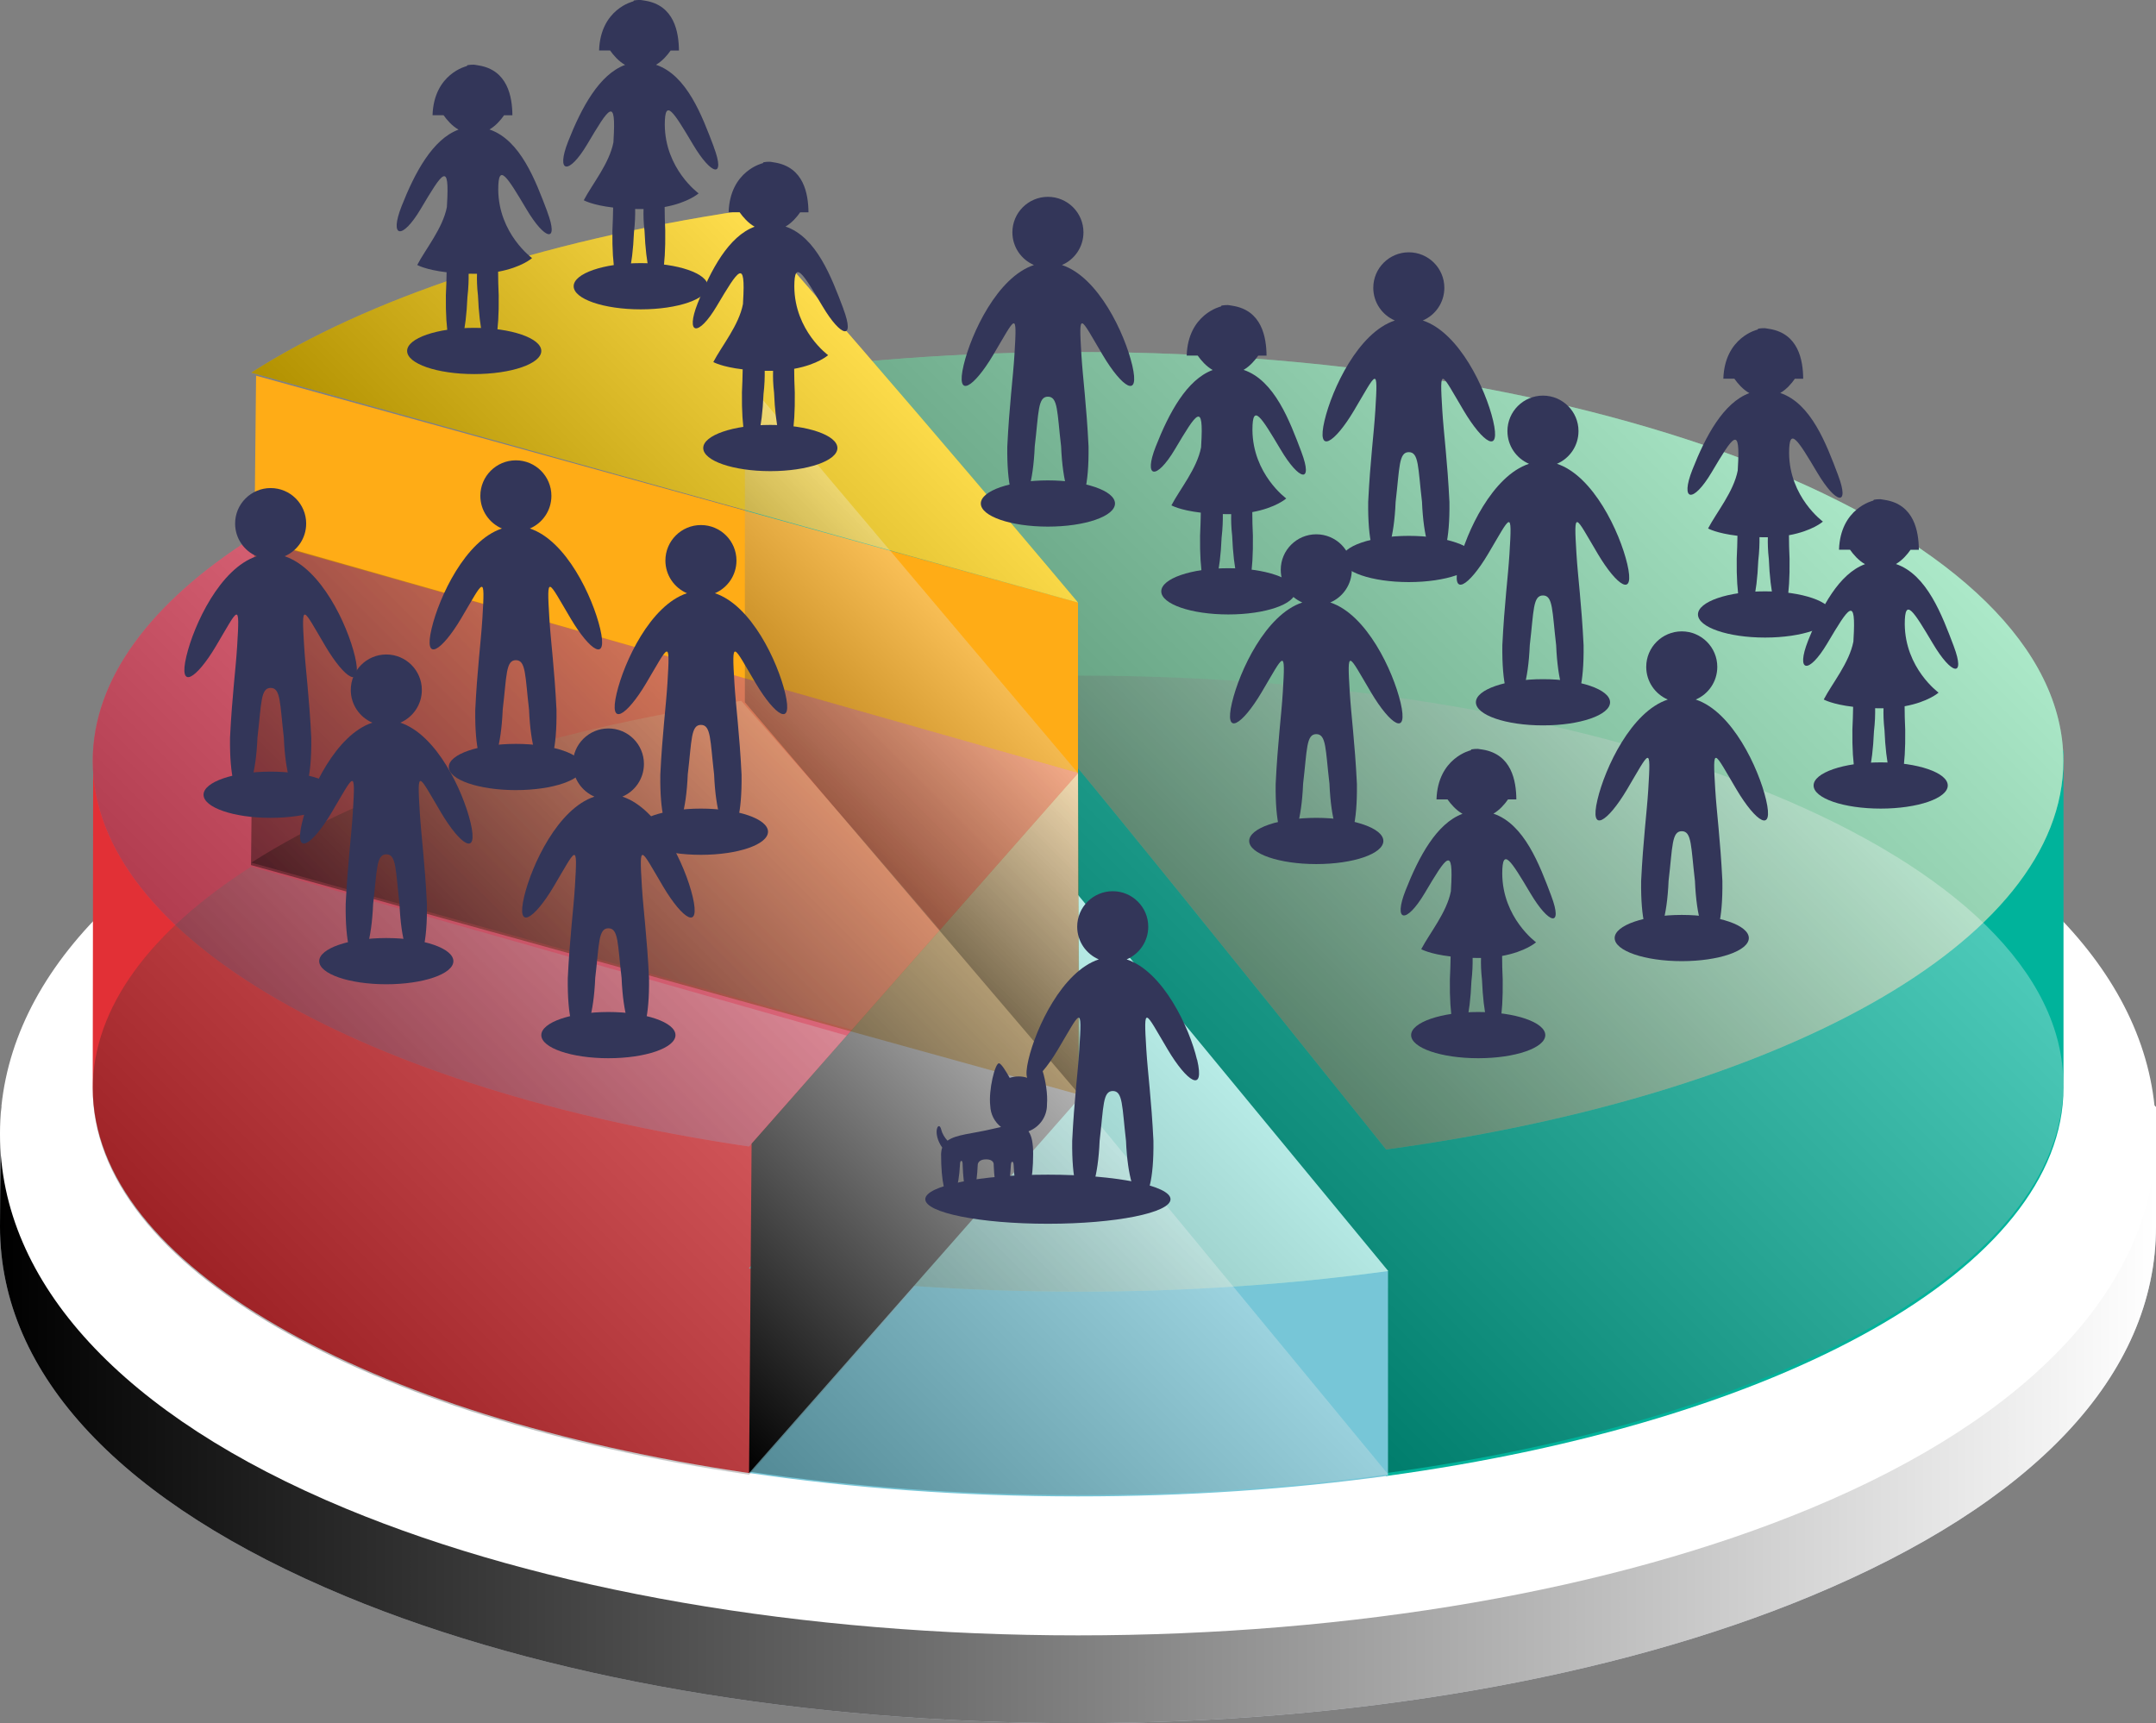 <svg width="533" height="426" viewBox="0 0 533 426" fill="none" xmlns="http://www.w3.org/2000/svg">
<rect x="0" y="0" width="533" height="426" fill="#808080" stroke="none"/>
<g clip-path="url(#clip0_2918_1823)">
<path d="M447.537 210.583C398.812 190.354 334.52 179.223 266.5 179.223C198.48 179.223 134.199 190.365 85.463 210.583C44.127 227.737 0.343 273.543 0.343 273.543C0.343 273.543 0 294 0 303.223C0 340.08 30.356 371.771 85.463 394.651C134.188 414.88 198.48 426.011 266.5 426.011C334.52 426.011 398.801 414.868 447.537 394.651C502.656 371.783 533 340.08 533 303.223V273.703C533 273.703 485.133 226.194 447.537 210.594V210.583Z" fill="#BDC1CB"/>
<path style="mix-blend-mode:soft-light" d="M447.537 210.583C398.812 190.354 334.52 179.223 266.5 179.223C198.48 179.223 134.199 190.365 85.463 210.583C44.127 227.737 0.343 273.543 0.343 273.543C0.343 273.543 0 294 0 303.223C0 340.08 30.356 371.771 85.463 394.651C134.188 414.88 198.48 426.011 266.5 426.011C334.52 426.011 398.801 414.868 447.537 394.651C502.656 371.783 533 340.08 533 303.223V273.703C533 273.703 485.133 226.194 447.537 210.594V210.583Z" fill="url(#paint0_linear_2918_1823)"/>
<path d="M447.537 187.692C398.812 167.463 334.52 156.332 266.5 156.332C198.48 156.332 134.199 167.474 85.463 187.692C30.356 210.572 0 243.463 0 280.32C0 317.177 30.356 350.08 85.463 372.949C134.188 393.177 198.48 404.309 266.5 404.309C334.52 404.309 398.801 393.166 447.537 372.949C502.656 350.069 533 317.177 533 280.32C533 243.463 502.644 210.56 447.537 187.692Z" fill="white"/>
<path d="M266.499 270.662C266.499 270.662 267.529 271.885 269.874 274.742C277.377 283.874 298.434 309.622 342.686 364.914C439.919 351.645 510.135 313.645 510.135 268.857V185.611L184.605 92.891L183.633 174.251L266.511 270.662H266.499Z" fill="#00B39B"/>
<path d="M266.508 189.931C266.508 189.931 267.538 191.154 269.882 194.011C277.386 203.143 298.42 228.891 342.672 284.183C439.905 270.914 510.098 232.914 510.098 188.125C510.098 132.285 401.039 87.028 266.508 87.028C237.193 87.028 209.079 89.177 183.047 93.12L266.508 189.943V189.931Z" fill="#88E0B1"/>
<path style="mix-blend-mode:soft-light" opacity="0.3" d="M266.508 189.931C266.508 189.931 267.538 191.154 269.882 194.011C277.386 203.143 298.42 228.891 342.672 284.183C439.905 270.914 510.098 232.914 510.098 188.125C510.098 132.285 401.039 87.028 266.508 87.028C237.193 87.028 209.079 89.177 183.047 93.12L266.508 189.943V189.931Z" fill="url(#paint1_linear_2918_1823)"/>
<path style="mix-blend-mode:soft-light" opacity="0.3" d="M266.508 269.931C266.508 269.931 267.538 271.154 269.882 274.011C277.386 283.143 298.42 308.891 342.672 364.183C439.905 350.914 510.098 312.914 510.098 268.125C510.098 212.285 401.039 167.028 266.508 167.028C237.193 167.028 209.079 169.177 183.047 173.12L266.508 269.943V269.931Z" fill="url(#paint2_linear_2918_1823)"/>
<path d="M62.13 213.817C62.038 213.874 63.308 92.88 63.308 92.88L266.5 148.96V270.651C266.5 270.651 167.083 242.983 62.13 213.806V213.817Z" fill="#FFAC16"/>
<path d="M185.178 364.182C90.633 350.285 22.922 312.857 22.922 268.857C22.922 256.468 23.036 185.097 23.036 185.097C23.036 185.097 52.431 220.034 62.062 213.874C61.273 213.565 266.512 191.142 266.512 191.142V271.874L185.189 364.194L185.178 364.182Z" fill="#E23036"/>
<path d="M266.482 271.874L343.138 314.239V364.845C319.119 368.159 293.269 369.954 266.482 369.954C237.968 369.954 210.723 367.919 185.297 364.182L185.869 313.702L266.482 271.862V271.874Z" fill="#77C6D7"/>
<path d="M185.178 283.451C90.633 269.554 22.922 232.125 22.922 188.125C22.922 167.851 37.299 148.971 62.062 133.142C60.907 132.696 266.512 191.131 266.512 191.131L185.189 283.451H185.178Z" fill="#FF5872"/>
<path style="mix-blend-mode:soft-light" opacity="0.3" d="M185.178 283.451C90.633 269.554 22.922 232.125 22.922 188.125C22.922 167.851 37.299 148.971 62.062 133.142C60.907 132.696 266.512 191.131 266.512 191.131L185.189 283.451H185.178Z" fill="url(#paint3_linear_2918_1823)"/>
<path style="mix-blend-mode:soft-light" opacity="0.3" d="M185.178 364.594C90.633 350.697 22.922 313.268 22.922 269.268C22.922 248.994 37.299 230.114 62.062 214.285C60.907 213.84 266.512 272.274 266.512 272.274L185.189 364.594H185.178Z" fill="url(#paint4_linear_2918_1823)"/>
<path d="M62.133 92.125C90.739 73.862 133.15 59.679 183.236 52.125C223.085 97.165 266.503 148.971 266.503 148.971C266.503 148.971 167.086 121.302 62.133 92.125Z" fill="#FFD000"/>
<path style="mix-blend-mode:soft-light" opacity="0.3" d="M62.133 92.125C90.739 73.862 133.15 59.679 183.236 52.125C223.085 97.165 266.503 148.971 266.503 148.971C266.503 148.971 167.086 121.302 62.133 92.125Z" fill="url(#paint5_linear_2918_1823)"/>
<path style="mix-blend-mode:soft-light" opacity="0.3" d="M62.133 213.268C90.739 195.005 133.15 180.822 183.236 173.268C223.085 218.308 266.503 270.114 266.503 270.114C266.503 270.114 167.086 242.445 62.133 213.268Z" fill="url(#paint6_linear_2918_1823)"/>
<path d="M266.502 221.257L343.181 314.228C319.07 317.542 293.289 319.337 266.502 319.337C237.988 319.337 210.606 317.302 185.18 313.565L266.502 221.245V221.257Z" fill="#9DE8E1"/>
<path style="mix-blend-mode:soft-light" opacity="0.3" d="M266.502 221.257L343.181 314.228C319.07 317.542 293.289 319.337 266.502 319.337C237.988 319.337 210.606 317.302 185.18 313.565L266.502 221.245V221.257Z" fill="url(#paint7_linear_2918_1823)"/>
<path style="mix-blend-mode:soft-light" opacity="0.3" d="M266.502 271.543L343.181 364.514C319.07 367.828 293.289 369.623 266.502 369.623C237.988 369.623 210.606 367.588 185.18 363.851L266.502 271.531V271.543Z" fill="url(#paint8_linear_2918_1823)"/>
<path style="mix-blend-mode:soft-light" d="M185.18 364.183L185.809 282.743L266.502 191.143V271.874L185.18 364.183Z" fill="url(#paint9_linear_2918_1823)"/>
<path style="mix-blend-mode:soft-light" opacity="0.4" d="M62.878 134.765L62.055 213.874L266.882 270.663L266.505 191.143L62.901 133.143L62.878 134.765Z" fill="url(#paint10_linear_2918_1823)"/>
<path style="mix-blend-mode:soft-light" opacity="0.3" d="M184.148 93.623V173.623L266.878 270.663L266.5 191.143L184.148 93.623Z" fill="url(#paint11_linear_2918_1823)"/>
<g style="mix-blend-mode:soft-light">
<path d="M66.905 202.194C76.065 202.194 83.49 199.636 83.49 196.48C83.49 193.324 76.065 190.766 66.905 190.766C57.746 190.766 50.32 193.324 50.32 196.48C50.32 199.636 57.746 202.194 66.905 202.194Z" fill="#333659"/>
</g>
<path d="M87.748 162.286C85.895 154.435 79.387 140.492 70.362 137.52C73.496 136.183 75.692 133.075 75.692 129.44C75.692 124.595 71.758 120.663 66.908 120.663C62.059 120.663 58.124 124.595 58.124 129.44C58.124 133.063 60.32 136.172 63.454 137.52C54.43 140.492 47.922 154.423 46.069 162.286C44.056 170.812 48.585 167.806 53.355 159.783C59.005 150.275 59.325 148.412 58.627 159.783C58.273 165.555 57.369 172.08 56.866 182.366C56.614 201.932 62.894 200.435 63.648 182.366C64.655 173.84 64.403 170.069 66.908 170.069C69.413 170.069 69.173 173.829 70.168 182.366C70.923 200.435 77.202 201.932 76.951 182.366C76.447 172.08 75.544 165.555 75.189 159.783C74.492 148.412 74.812 150.275 80.462 159.783C85.231 167.806 89.749 170.823 87.748 162.286Z" fill="#333659"/>
<g style="mix-blend-mode:soft-light">
<path d="M173.28 211.337C182.44 211.337 189.865 208.779 189.865 205.623C189.865 202.467 182.44 199.909 173.28 199.909C164.121 199.909 156.695 202.467 156.695 205.623C156.695 208.779 164.121 211.337 173.28 211.337Z" fill="#333659"/>
</g>
<path d="M194.123 171.429C192.27 163.578 185.762 149.635 176.737 146.663C179.871 145.326 182.067 142.218 182.067 138.583C182.067 133.738 178.133 129.806 173.283 129.806C168.434 129.806 164.499 133.738 164.499 138.583C164.499 142.206 166.695 145.315 169.829 146.663C160.805 149.635 154.297 163.566 152.444 171.429C150.431 179.955 154.96 176.949 159.729 168.926C165.38 159.418 165.7 157.555 165.002 168.926C164.648 174.698 163.744 181.223 163.241 191.509C162.989 211.075 169.269 209.578 170.023 191.509C171.03 182.983 170.778 179.212 173.283 179.212C175.788 179.212 175.548 182.972 176.543 191.509C177.298 209.578 183.577 211.075 183.326 191.509C182.822 181.223 181.919 174.698 181.564 168.926C180.866 157.555 181.187 159.418 186.837 168.926C191.607 176.949 196.124 179.966 194.123 171.429Z" fill="#333659"/>
<g style="mix-blend-mode:soft-light">
<path d="M150.405 261.623C159.565 261.623 166.99 259.065 166.99 255.909C166.99 252.753 159.565 250.194 150.405 250.194C141.246 250.194 133.82 252.753 133.82 255.909C133.82 259.065 141.246 261.623 150.405 261.623Z" fill="#333659"/>
</g>
<path d="M171.248 221.715C169.395 213.863 162.887 199.92 153.862 196.949C156.996 195.612 159.192 192.503 159.192 188.869C159.192 184.023 155.258 180.092 150.408 180.092C145.559 180.092 141.624 184.023 141.624 188.869C141.624 192.492 143.82 195.6 146.954 196.949C137.93 199.92 131.422 213.852 129.569 221.715C127.556 230.24 132.085 227.235 136.854 219.212C142.505 209.703 142.825 207.84 142.127 219.212C141.773 224.972 140.869 231.509 140.366 241.795C140.114 261.36 146.394 259.863 147.148 241.795C148.155 233.269 147.903 229.498 150.408 229.498C152.913 229.498 152.673 233.258 153.668 241.795C154.423 259.863 160.702 261.36 160.451 241.795C159.947 231.509 159.044 224.983 158.689 219.212C157.991 207.84 158.312 209.703 163.962 219.212C168.732 227.235 173.249 230.252 171.248 221.715Z" fill="#333659"/>
<g style="mix-blend-mode:soft-light">
<path d="M95.499 243.337C104.658 243.337 112.084 240.779 112.084 237.623C112.084 234.467 104.658 231.909 95.499 231.909C86.339 231.909 78.914 234.467 78.914 237.623C78.914 240.779 86.339 243.337 95.499 243.337Z" fill="#333659"/>
</g>
<path d="M116.342 203.429C114.489 195.578 107.981 181.635 98.956 178.663C102.09 177.326 104.286 174.218 104.286 170.583C104.286 165.738 100.352 161.806 95.502 161.806C90.652 161.806 86.718 165.738 86.718 170.583C86.718 174.206 88.914 177.315 92.048 178.663C83.023 181.635 76.515 195.566 74.662 203.429C72.649 211.955 77.179 208.949 81.948 200.926C87.599 191.418 87.919 189.555 87.221 200.926C86.867 206.686 85.963 213.223 85.46 223.509C85.208 243.075 91.487 241.578 92.242 223.509C93.249 214.983 92.997 211.212 95.502 211.212C98.007 211.212 97.767 214.972 98.762 223.509C99.517 241.578 105.796 243.075 105.544 223.509C105.041 213.223 104.138 206.698 103.783 200.926C103.085 189.555 103.405 191.418 109.056 200.926C113.825 208.949 118.343 211.966 116.342 203.429Z" fill="#333659"/>
<g style="mix-blend-mode:soft-light">
<path d="M127.53 195.337C136.69 195.337 144.115 192.779 144.115 189.623C144.115 186.467 136.69 183.909 127.53 183.909C118.371 183.909 110.945 186.467 110.945 189.623C110.945 192.779 118.371 195.337 127.53 195.337Z" fill="#333659"/>
</g>
<path d="M148.373 155.429C146.52 147.578 140.012 133.635 130.987 130.663C134.121 129.326 136.317 126.218 136.317 122.583C136.317 117.738 132.383 113.806 127.533 113.806C122.684 113.806 118.749 117.738 118.749 122.583C118.749 126.206 120.945 129.315 124.079 130.663C115.055 133.635 108.547 147.566 106.694 155.429C104.681 163.955 109.21 160.949 113.979 152.926C119.63 143.418 119.95 141.555 119.252 152.926C118.898 158.698 117.994 165.223 117.491 175.509C117.239 195.075 123.519 193.578 124.273 175.509C125.28 166.983 125.028 163.212 127.533 163.212C130.038 163.212 129.798 166.972 130.793 175.509C131.548 193.578 137.827 195.075 137.576 175.509C137.072 165.223 136.169 158.698 135.814 152.926C135.116 141.555 135.437 143.418 141.087 152.926C145.857 160.949 150.374 163.966 148.373 155.429Z" fill="#333659"/>
<g style="mix-blend-mode:soft-light">
<path d="M348.28 143.909C357.44 143.909 364.865 141.35 364.865 138.194C364.865 135.038 357.44 132.48 348.28 132.48C339.121 132.48 331.695 135.038 331.695 138.194C331.695 141.35 339.121 143.909 348.28 143.909Z" fill="#333659"/>
</g>
<path d="M369.123 104C367.27 96.149 360.762 82.206 351.737 79.235C354.871 77.897 357.067 74.789 357.067 71.155C357.067 66.309 353.133 62.377 348.283 62.377C343.434 62.377 339.499 66.309 339.499 71.155C339.499 74.777 341.695 77.886 344.829 79.235C335.805 82.206 329.297 96.137 327.444 104C325.431 112.526 329.96 109.52 334.729 101.497C340.38 91.989 340.7 90.126 340.002 101.497C339.648 107.269 338.744 113.795 338.241 124.08C337.989 143.646 344.269 142.149 345.023 124.08C346.03 115.555 345.778 111.783 348.283 111.783C350.788 111.783 350.536 115.543 351.543 124.08C352.298 142.149 358.577 143.646 358.326 124.08C357.822 113.795 356.919 107.269 356.564 101.497C355.866 90.126 356.187 91.989 361.837 101.497C366.607 109.52 371.124 112.537 369.123 104Z" fill="#333659"/>
<g style="mix-blend-mode:soft-light">
<path d="M381.452 179.337C390.611 179.337 398.037 176.779 398.037 173.623C398.037 170.467 390.611 167.909 381.452 167.909C372.292 167.909 364.867 170.467 364.867 173.623C364.867 176.779 372.292 179.337 381.452 179.337Z" fill="#333659"/>
</g>
<path d="M402.287 139.429C400.434 131.578 393.926 117.635 384.902 114.663C388.035 113.326 390.232 110.218 390.232 106.583C390.232 101.738 386.297 97.806 381.447 97.806C376.598 97.806 372.663 101.738 372.663 106.583C372.663 110.206 374.859 113.315 377.993 114.663C368.969 117.635 362.461 131.566 360.608 139.429C358.595 147.955 363.124 144.949 367.894 136.926C373.544 127.418 373.864 125.555 373.166 136.926C372.812 142.698 371.908 149.223 371.405 159.509C371.153 179.075 377.433 177.578 378.188 159.509C379.194 150.983 378.942 147.212 381.447 147.212C383.952 147.212 383.701 150.972 384.707 159.509C385.462 177.578 391.741 179.075 391.49 159.509C390.986 149.223 390.083 142.698 389.728 136.926C389.031 125.555 389.351 127.418 395.001 136.926C399.771 144.949 404.289 147.966 402.287 139.429Z" fill="#333659"/>
<g style="mix-blend-mode:soft-light">
<path d="M415.757 237.623C424.916 237.623 432.341 235.065 432.341 231.909C432.341 228.753 424.916 226.194 415.757 226.194C406.597 226.194 399.172 228.753 399.172 231.909C399.172 235.065 406.597 237.623 415.757 237.623Z" fill="#333659"/>
</g>
<path d="M436.599 197.715C434.747 189.863 428.238 175.92 419.214 172.949C422.348 171.612 424.544 168.503 424.544 164.869C424.544 160.023 420.609 156.092 415.76 156.092C410.91 156.092 406.976 160.023 406.976 164.869C406.976 168.492 409.172 171.6 412.306 172.949C403.281 175.92 396.773 189.852 394.92 197.715C392.907 206.24 397.436 203.235 402.206 195.212C407.856 185.703 408.177 183.84 407.479 195.212C407.124 200.972 406.221 207.509 405.717 217.795C405.466 237.36 411.745 235.863 412.5 217.795C413.507 209.269 413.255 205.498 415.76 205.498C418.265 205.498 418.013 209.258 419.02 217.795C419.774 235.863 426.054 237.36 425.802 217.795C425.299 207.509 424.395 200.983 424.041 195.212C423.343 183.84 423.663 185.703 429.314 195.212C434.083 203.235 438.601 206.252 436.599 197.715Z" fill="#333659"/>
<g style="mix-blend-mode:soft-light">
<path d="M259.061 130.194C268.221 130.194 275.646 127.636 275.646 124.48C275.646 121.324 268.221 118.766 259.061 118.766C249.902 118.766 242.477 121.324 242.477 124.48C242.477 127.636 249.902 130.194 259.061 130.194Z" fill="#333659"/>
</g>
<path d="M279.904 90.286C278.051 82.434 271.543 68.492 262.519 65.52C265.653 64.183 267.849 61.075 267.849 57.44C267.849 52.594 263.914 48.663 259.064 48.663C254.215 48.663 250.28 52.594 250.28 57.44C250.28 61.063 252.476 64.172 255.61 65.52C246.586 68.492 240.078 82.423 238.225 90.286C236.212 98.812 240.741 95.806 245.511 87.783C251.161 78.275 251.481 76.412 250.784 87.783C250.429 93.555 249.525 100.08 249.022 110.366C248.771 129.932 255.05 128.435 255.805 110.366C256.811 101.84 256.56 98.069 259.064 98.069C261.569 98.069 261.318 101.829 262.324 110.366C263.079 128.435 269.358 129.932 269.107 110.366C268.604 100.08 267.7 93.555 267.345 87.783C266.648 76.412 266.968 78.275 272.618 87.783C277.388 95.806 281.906 98.823 279.904 90.286Z" fill="#333659"/>
<g style="mix-blend-mode:soft-light">
<path d="M325.405 213.623C334.565 213.623 341.99 211.065 341.99 207.909C341.99 204.753 334.565 202.194 325.405 202.194C316.246 202.194 308.82 204.753 308.82 207.909C308.82 211.065 316.246 213.623 325.405 213.623Z" fill="#333659"/>
</g>
<path d="M346.248 173.715C344.395 165.863 337.887 151.92 328.862 148.949C331.996 147.612 334.192 144.503 334.192 140.869C334.192 136.023 330.258 132.092 325.408 132.092C320.559 132.092 316.624 136.023 316.624 140.869C316.624 144.492 318.82 147.6 321.954 148.949C312.93 151.92 306.422 165.852 304.569 173.715C302.556 182.24 307.085 179.235 311.854 171.212C317.505 161.703 317.825 159.84 317.127 171.212C316.773 176.983 315.869 183.509 315.366 193.795C315.114 213.36 321.394 211.863 322.148 193.795C323.155 185.269 322.903 181.498 325.408 181.498C327.913 181.498 327.661 185.258 328.668 193.795C329.423 211.863 335.702 213.36 335.451 193.795C334.947 183.509 334.044 176.983 333.689 171.212C332.991 159.84 333.312 161.703 338.962 171.212C343.732 179.235 348.249 182.252 346.248 173.715Z" fill="#333659"/>
<g style="mix-blend-mode:soft-light">
<path d="M303.671 151.909C312.83 151.909 320.255 149.351 320.255 146.195C320.255 143.039 312.83 140.48 303.671 140.48C294.511 140.48 287.086 143.039 287.086 146.195C287.086 149.351 294.511 151.909 303.671 151.909Z" fill="#333659"/>
</g>
<path d="M321.735 111.749C318.853 104.126 315.113 94.035 307.438 91.441C308.994 90.549 310.263 89.063 311.052 87.921H313.111C313.065 83.349 311.956 76.755 304.75 75.601L304.19 75.509C303.984 75.498 303.778 75.418 303.572 75.418C303.035 75.418 302.508 75.441 301.994 75.543L301.822 75.772C301.822 75.772 293.701 77.623 293.37 87.909H296.092C296.892 89.052 298.196 90.583 299.798 91.475C293.392 93.841 288.989 102.092 285.729 110.378C282.63 118.241 285.832 118.846 290.442 111.109C295.886 101.943 297.624 99.143 296.95 110.103C296.95 110.275 296.927 110.435 296.927 110.606C295.92 115.852 291.7 120.915 289.595 124.938C289.595 124.938 291.643 126.126 296.858 126.743C296.824 128.526 296.778 130.401 296.675 132.423C296.435 151.292 301.273 150.309 302.005 132.881C302.268 130.606 302.325 128.686 302.303 127.098C302.691 127.098 303.092 127.109 303.492 127.109C303.789 127.109 304.087 127.109 304.373 127.109C304.327 128.595 304.373 130.378 304.613 132.492C305.334 149.909 309.989 151.315 309.737 132.446C309.634 130.389 309.6 128.446 309.588 126.606C315.422 125.543 317.984 123.235 317.984 123.235C317.984 123.235 309.691 117.212 309.623 106.275C309.623 99.509 311.784 103.063 316.588 111.132C321.186 118.881 324.721 119.669 321.735 111.761V111.749Z" fill="#333659"/>
<g style="mix-blend-mode:soft-light">
<path d="M365.436 261.623C374.596 261.623 382.021 259.065 382.021 255.909C382.021 252.753 374.596 250.194 365.436 250.194C356.277 250.194 348.852 252.753 348.852 255.909C348.852 259.065 356.277 261.623 365.436 261.623Z" fill="#333659"/>
</g>
<path d="M383.493 221.463C380.611 213.84 376.871 203.749 369.196 201.154C370.751 200.263 372.021 198.777 372.81 197.634H374.869C374.823 193.063 373.714 186.469 366.508 185.314L365.948 185.234C365.742 185.223 365.536 185.143 365.33 185.143C364.792 185.143 364.266 185.166 363.752 185.269L363.58 185.497C363.58 185.497 355.459 187.349 355.127 197.634H357.85C358.65 198.777 359.954 200.297 361.555 201.2C355.15 203.566 350.747 211.817 347.487 220.103C344.387 227.966 347.59 228.572 352.199 220.834C357.644 211.669 359.382 208.869 358.707 219.829C358.707 219.989 358.685 220.16 358.685 220.332C357.678 225.577 353.458 230.64 351.353 234.663C351.353 234.663 353.4 235.852 358.616 236.469C358.582 238.252 358.536 240.126 358.433 242.149C358.193 261.017 363.031 260.035 363.763 242.606C364.026 240.332 364.083 238.412 364.06 236.823C364.449 236.823 364.85 236.834 365.25 236.834C365.547 236.834 365.845 236.834 366.131 236.834C366.085 238.32 366.131 240.103 366.371 242.217C367.091 259.634 371.747 261.04 371.495 242.172C371.392 240.114 371.358 238.183 371.346 236.332C377.179 235.269 379.742 232.96 379.742 232.96C379.742 232.96 371.449 226.937 371.381 215.989C371.381 209.223 373.542 212.777 378.346 220.846C382.944 228.595 386.478 229.383 383.493 221.474V221.463Z" fill="#333659"/>
<g style="mix-blend-mode:soft-light">
<path d="M464.936 199.909C474.096 199.909 481.521 197.351 481.521 194.195C481.521 191.039 474.096 188.48 464.936 188.48C455.777 188.48 448.352 191.039 448.352 194.195C448.352 197.351 455.777 199.909 464.936 199.909Z" fill="#333659"/>
</g>
<path d="M483.001 159.749C480.119 152.126 476.378 142.035 468.704 139.44C470.259 138.549 471.529 137.063 472.318 135.92H474.377C474.331 131.349 473.222 124.755 466.016 123.6L465.455 123.509C465.25 123.497 465.044 123.417 464.838 123.417C464.3 123.417 463.774 123.44 463.259 123.543L463.088 123.772C463.088 123.772 454.967 125.623 454.635 135.909H457.357C458.158 137.052 459.462 138.583 461.063 139.475C454.658 141.84 450.255 150.092 446.995 158.377C443.895 166.24 447.098 166.846 451.707 159.109C457.152 149.943 458.89 147.143 458.215 158.103C458.215 158.275 458.192 158.435 458.192 158.606C457.186 163.852 452.965 168.915 450.861 172.937C450.861 172.937 452.908 174.126 458.124 174.743C458.089 176.526 458.044 178.4 457.941 180.423C457.701 199.292 462.539 198.309 463.271 180.88C463.534 178.606 463.591 176.686 463.568 175.097C463.957 175.097 464.357 175.109 464.758 175.109C465.055 175.109 465.352 175.109 465.638 175.109C465.593 176.595 465.638 178.377 465.879 180.492C466.599 197.909 471.254 199.315 471.003 180.446C470.9 178.389 470.865 176.446 470.854 174.606C476.687 173.543 479.249 171.235 479.249 171.235C479.249 171.235 470.957 165.212 470.888 154.275C470.888 147.509 473.05 151.063 477.854 159.132C482.452 166.88 485.986 167.669 483.001 159.76V159.749Z" fill="#333659"/>
<g style="mix-blend-mode:soft-light">
<path d="M436.35 157.624C445.51 157.624 452.935 155.066 452.935 151.91C452.935 148.754 445.51 146.195 436.35 146.195C427.191 146.195 419.766 148.754 419.766 151.91C419.766 155.066 427.191 157.624 436.35 157.624Z" fill="#333659"/>
</g>
<path d="M454.407 117.464C451.525 109.841 447.785 99.749 440.11 97.155C441.666 96.263 442.935 94.778 443.724 93.635H445.783C445.737 89.064 444.628 82.469 437.422 81.315L436.862 81.224C436.656 81.212 436.45 81.132 436.244 81.132C435.706 81.132 435.18 81.155 434.666 81.258L434.494 81.486C434.494 81.486 426.373 83.338 426.041 93.624H428.764C429.564 94.766 430.868 96.298 432.47 97.189C426.064 99.555 421.661 107.806 418.401 116.092C415.301 123.955 418.504 124.561 423.113 116.824C428.558 107.658 430.296 104.858 429.622 115.818C429.622 115.989 429.599 116.149 429.599 116.321C428.592 121.566 424.372 126.629 422.267 130.652C422.267 130.652 424.314 131.841 429.53 132.458C429.496 134.241 429.45 136.115 429.347 138.138C429.107 157.006 433.945 156.024 434.677 138.595C434.94 136.321 434.997 134.401 434.974 132.812C435.363 132.812 435.764 132.824 436.164 132.824C436.461 132.824 436.759 132.824 437.045 132.824C436.999 134.309 437.045 136.092 437.285 138.206C438.005 155.624 442.661 157.029 442.409 138.161C442.306 136.104 442.272 134.161 442.26 132.321C448.094 131.258 450.656 128.949 450.656 128.949C450.656 128.949 442.363 122.926 442.295 111.989C442.295 105.224 444.456 108.778 449.26 116.846C453.858 124.595 457.392 125.384 454.407 117.475V117.464Z" fill="#333659"/>
<g style="mix-blend-mode:soft-light">
<path d="M158.405 76.48C167.565 76.48 174.99 73.921 174.99 70.766C174.99 67.61 167.565 65.051 158.405 65.051C149.246 65.051 141.82 67.61 141.82 70.766C141.82 73.921 149.246 76.48 158.405 76.48Z" fill="#333659"/>
</g>
<path d="M176.47 36.32C173.588 28.697 169.847 18.606 162.173 16.011C163.728 15.12 164.998 13.634 165.787 12.491H167.846C167.8 7.92 166.691 1.326 159.485 0.171L158.924 0.08C158.718 0.069 158.513 -0.011 158.307 -0.011C157.769 -0.011 157.243 0.011 156.728 0.114L156.557 0.343C156.557 0.343 148.436 2.194 148.104 12.48H150.826C151.627 13.623 152.931 15.154 154.532 16.046C148.127 18.411 143.724 26.663 140.464 34.949C137.364 42.811 140.567 43.417 145.165 35.68C150.609 26.514 152.348 23.714 151.673 34.674C151.673 34.846 151.65 35.006 151.65 35.177C150.643 40.423 146.423 45.486 144.318 49.508C144.318 49.508 146.366 50.697 151.581 51.314C151.547 53.097 151.501 54.971 151.398 56.994C151.158 75.863 155.996 74.88 156.728 57.451C156.991 55.177 157.049 53.257 157.026 51.669C157.415 51.669 157.815 51.68 158.215 51.68C158.513 51.68 158.81 51.68 159.096 51.68C159.05 53.166 159.084 54.949 159.336 57.063C160.057 74.48 164.712 75.886 164.46 57.017C164.357 54.96 164.323 53.017 164.312 51.177C170.145 50.114 172.707 47.806 172.707 47.806C172.707 47.806 164.415 41.783 164.346 30.846C164.346 24.08 166.508 27.634 171.311 35.703C175.909 43.451 179.444 44.24 176.458 36.331L176.47 36.32Z" fill="#333659"/>
<g style="mix-blend-mode:soft-light">
<path d="M190.436 116.48C199.596 116.48 207.021 113.922 207.021 110.766C207.021 107.61 199.596 105.052 190.436 105.052C181.277 105.052 173.852 107.61 173.852 110.766C173.852 113.922 181.277 116.48 190.436 116.48Z" fill="#333659"/>
</g>
<path d="M208.493 76.32C205.611 68.697 201.871 58.606 194.196 56.012C195.752 55.12 197.021 53.635 197.81 52.492H199.869C199.824 47.92 198.714 41.326 191.508 40.172L190.948 40.08C190.742 40.069 190.536 39.989 190.33 39.989C189.793 39.989 189.266 40.012 188.752 40.114L188.58 40.343C188.58 40.343 180.459 42.194 180.128 52.48H182.85C183.651 53.623 184.954 55.154 186.556 56.046C180.151 58.412 175.747 66.663 172.487 74.949C169.388 82.812 172.59 83.417 177.188 75.68C182.633 66.514 184.371 63.715 183.696 74.674C183.696 74.846 183.673 75.006 183.673 75.177C182.667 80.423 178.446 85.486 176.342 89.509C176.342 89.509 178.389 90.697 183.605 91.314C183.57 93.097 183.525 94.972 183.422 96.995C183.182 115.863 188.02 114.88 188.752 97.452C189.015 95.177 189.072 93.257 189.049 91.669C189.438 91.669 189.838 91.68 190.239 91.68C190.536 91.68 190.833 91.68 191.119 91.68C191.074 93.166 191.108 94.949 191.36 97.063C192.08 114.48 196.735 115.886 196.484 97.017C196.381 94.96 196.346 93.017 196.335 91.177C202.168 90.115 204.73 87.806 204.73 87.806C204.73 87.806 196.438 81.783 196.369 70.846C196.369 64.08 198.531 67.635 203.335 75.703C207.933 83.452 211.467 84.24 208.482 76.332L208.493 76.32Z" fill="#333659"/>
<g style="mix-blend-mode:soft-light">
<path d="M117.233 92.481C126.393 92.481 133.818 89.922 133.818 86.766C133.818 83.61 126.393 81.052 117.233 81.052C108.074 81.052 100.648 83.61 100.648 86.766C100.648 89.922 108.074 92.481 117.233 92.481Z" fill="#333659"/>
</g>
<path d="M135.298 52.32C132.416 44.697 128.676 34.606 121.001 32.012C122.556 31.12 123.826 29.634 124.615 28.492H126.674C126.628 23.92 125.519 17.326 118.313 16.172L117.752 16.08C117.547 16.069 117.341 15.989 117.135 15.989C116.597 15.989 116.071 16.012 115.556 16.114L115.385 16.343C115.385 16.343 107.264 18.195 106.932 28.48H109.655C110.455 29.623 111.759 31.154 113.36 32.046C106.955 34.412 102.552 42.663 99.292 50.949C96.192 58.812 99.395 59.417 103.993 51.68C109.437 42.514 111.176 39.715 110.501 50.675C110.501 50.846 110.478 51.006 110.478 51.177C109.472 56.423 105.251 61.486 103.146 65.509C103.146 65.509 105.194 66.697 110.409 67.314C110.375 69.097 110.329 70.972 110.226 72.995C109.986 91.863 114.824 90.88 115.556 73.452C115.82 71.177 115.877 69.257 115.854 67.669C116.243 67.669 116.643 67.68 117.043 67.68C117.341 67.68 117.638 67.68 117.924 67.68C117.878 69.166 117.913 70.949 118.164 73.063C118.885 90.48 123.54 91.886 123.288 73.017C123.185 70.96 123.151 69.017 123.14 67.177C128.973 66.115 131.535 63.806 131.535 63.806C131.535 63.806 123.243 57.783 123.174 46.846C123.174 40.08 125.336 43.635 130.14 51.703C134.738 59.452 138.272 60.24 135.287 52.332L135.298 52.32Z" fill="#333659"/>
<g style="mix-blend-mode:soft-light">
<path d="M259.06 302.548C275.8 302.548 289.37 299.831 289.37 296.48C289.37 293.128 275.8 290.411 259.06 290.411C242.32 290.411 228.75 293.128 228.75 296.48C228.75 299.831 242.32 302.548 259.06 302.548Z" fill="#333659"/>
</g>
<path d="M295.912 261.954C294.059 254.092 287.551 240.16 278.527 237.189C281.661 235.852 283.868 232.743 283.868 229.109C283.868 224.263 279.934 220.332 275.084 220.332C270.234 220.332 266.3 224.263 266.3 229.109C266.3 232.732 268.496 235.84 271.641 237.189C262.617 240.16 256.097 254.092 254.256 261.954C253.718 264.252 253.65 265.703 253.936 266.457C253.261 266.24 252.552 266.126 251.808 266.126C251.065 266.126 250.298 266.252 249.612 266.48C248.709 264.846 247.553 262.983 246.993 262.88C246.009 262.697 244.339 269.554 244.808 273.394C244.888 275.52 245.906 277.394 247.473 278.629C246.821 278.766 246.124 278.914 245.38 279.097C240.462 280.286 236.379 280.434 234.24 282.012C233.576 281.292 232.97 280.377 232.696 279.292C232.078 276.8 230.328 280.012 232.936 283.726C232.764 284.172 232.673 284.674 232.65 285.269C232.65 299.486 236.733 299.074 237.317 288C237.317 288 237.294 286.994 237.66 286.994C238.026 286.994 237.98 288 237.98 288C238.38 299.372 241.263 298.309 241.709 288C241.709 288 241.674 286.629 243.779 286.629C245.883 286.629 245.655 288 245.655 288C246.112 299.372 249.418 298.309 249.91 288C249.91 288 249.932 287.223 250.253 287.223C250.573 287.223 250.584 288 250.584 288C251.133 300.32 255.411 298.057 255.411 285.269C255.411 282.56 255.045 280.789 254.256 279.692C256.921 278.697 258.831 276.137 258.831 273.132C258.831 273.097 258.831 273.063 258.831 273.029C259.048 270.537 258.465 267.017 257.767 264.834C258.922 263.52 260.226 261.669 261.553 259.44C267.203 249.943 267.524 248.069 266.826 259.44C266.471 265.212 265.568 271.737 265.065 282.023C264.813 301.589 271.092 300.08 271.847 282.023C272.854 273.497 272.602 269.726 275.107 269.726C277.612 269.726 277.372 273.486 278.367 282.023C279.122 300.08 285.401 301.589 285.149 282.023C284.646 271.737 283.742 265.212 283.388 259.44C282.69 248.069 283.01 249.943 288.661 259.44C293.43 267.474 297.948 270.48 295.947 261.954H295.912Z" fill="#333659"/>
</g>
<defs>
<linearGradient id="paint0_linear_2918_1823" x1="0" y1="302.617" x2="533" y2="302.617" gradientUnits="userSpaceOnUse">
<stop/>
<stop offset="1" stop-color="white"/>
</linearGradient>
<linearGradient id="paint1_linear_2918_1823" x1="277.843" y1="219.417" x2="419.637" y2="77.509" gradientUnits="userSpaceOnUse">
<stop/>
<stop offset="1" stop-color="white"/>
</linearGradient>
<linearGradient id="paint2_linear_2918_1823" x1="277.843" y1="299.417" x2="419.637" y2="157.509" gradientUnits="userSpaceOnUse">
<stop/>
<stop offset="1" stop-color="white"/>
</linearGradient>
<linearGradient id="paint3_linear_2918_1823" x1="72.139" y1="257.554" x2="202.447" y2="127.14" gradientUnits="userSpaceOnUse">
<stop/>
<stop offset="1" stop-color="white"/>
</linearGradient>
<linearGradient id="paint4_linear_2918_1823" x1="72.139" y1="338.697" x2="202.447" y2="208.283" gradientUnits="userSpaceOnUse">
<stop/>
<stop offset="1" stop-color="white"/>
</linearGradient>
<linearGradient id="paint5_linear_2918_1823" x1="127.454" y1="157.382" x2="207.957" y2="76.815" gradientUnits="userSpaceOnUse">
<stop/>
<stop offset="1" stop-color="white"/>
</linearGradient>
<linearGradient id="paint6_linear_2918_1823" x1="127.454" y1="278.525" x2="207.957" y2="197.958" gradientUnits="userSpaceOnUse">
<stop/>
<stop offset="1" stop-color="white"/>
</linearGradient>
<linearGradient id="paint7_linear_2918_1823" x1="222.078" y1="350.445" x2="308.866" y2="263.587" gradientUnits="userSpaceOnUse">
<stop/>
<stop offset="1" stop-color="white"/>
</linearGradient>
<linearGradient id="paint8_linear_2918_1823" x1="222.078" y1="400.731" x2="308.866" y2="313.873" gradientUnits="userSpaceOnUse">
<stop/>
<stop offset="1" stop-color="white"/>
</linearGradient>
<linearGradient id="paint9_linear_2918_1823" x1="162.213" y1="341.234" x2="289.367" y2="213.977" gradientUnits="userSpaceOnUse">
<stop/>
<stop offset="1" stop-color="white"/>
</linearGradient>
<linearGradient id="paint10_linear_2918_1823" x1="107.486" y1="259.268" x2="220.994" y2="145.668" gradientUnits="userSpaceOnUse">
<stop/>
<stop offset="1" stop-color="#FFAC16"/>
</linearGradient>
<linearGradient id="paint11_linear_2918_1823" x1="201.9" y1="205.737" x2="249.088" y2="158.51" gradientUnits="userSpaceOnUse">
<stop/>
<stop offset="1" stop-color="white"/>
</linearGradient>
<clipPath id="clip0_2918_1823">
<rect width="533" height="426" fill="white"/>
</clipPath>
</defs>
</svg>
